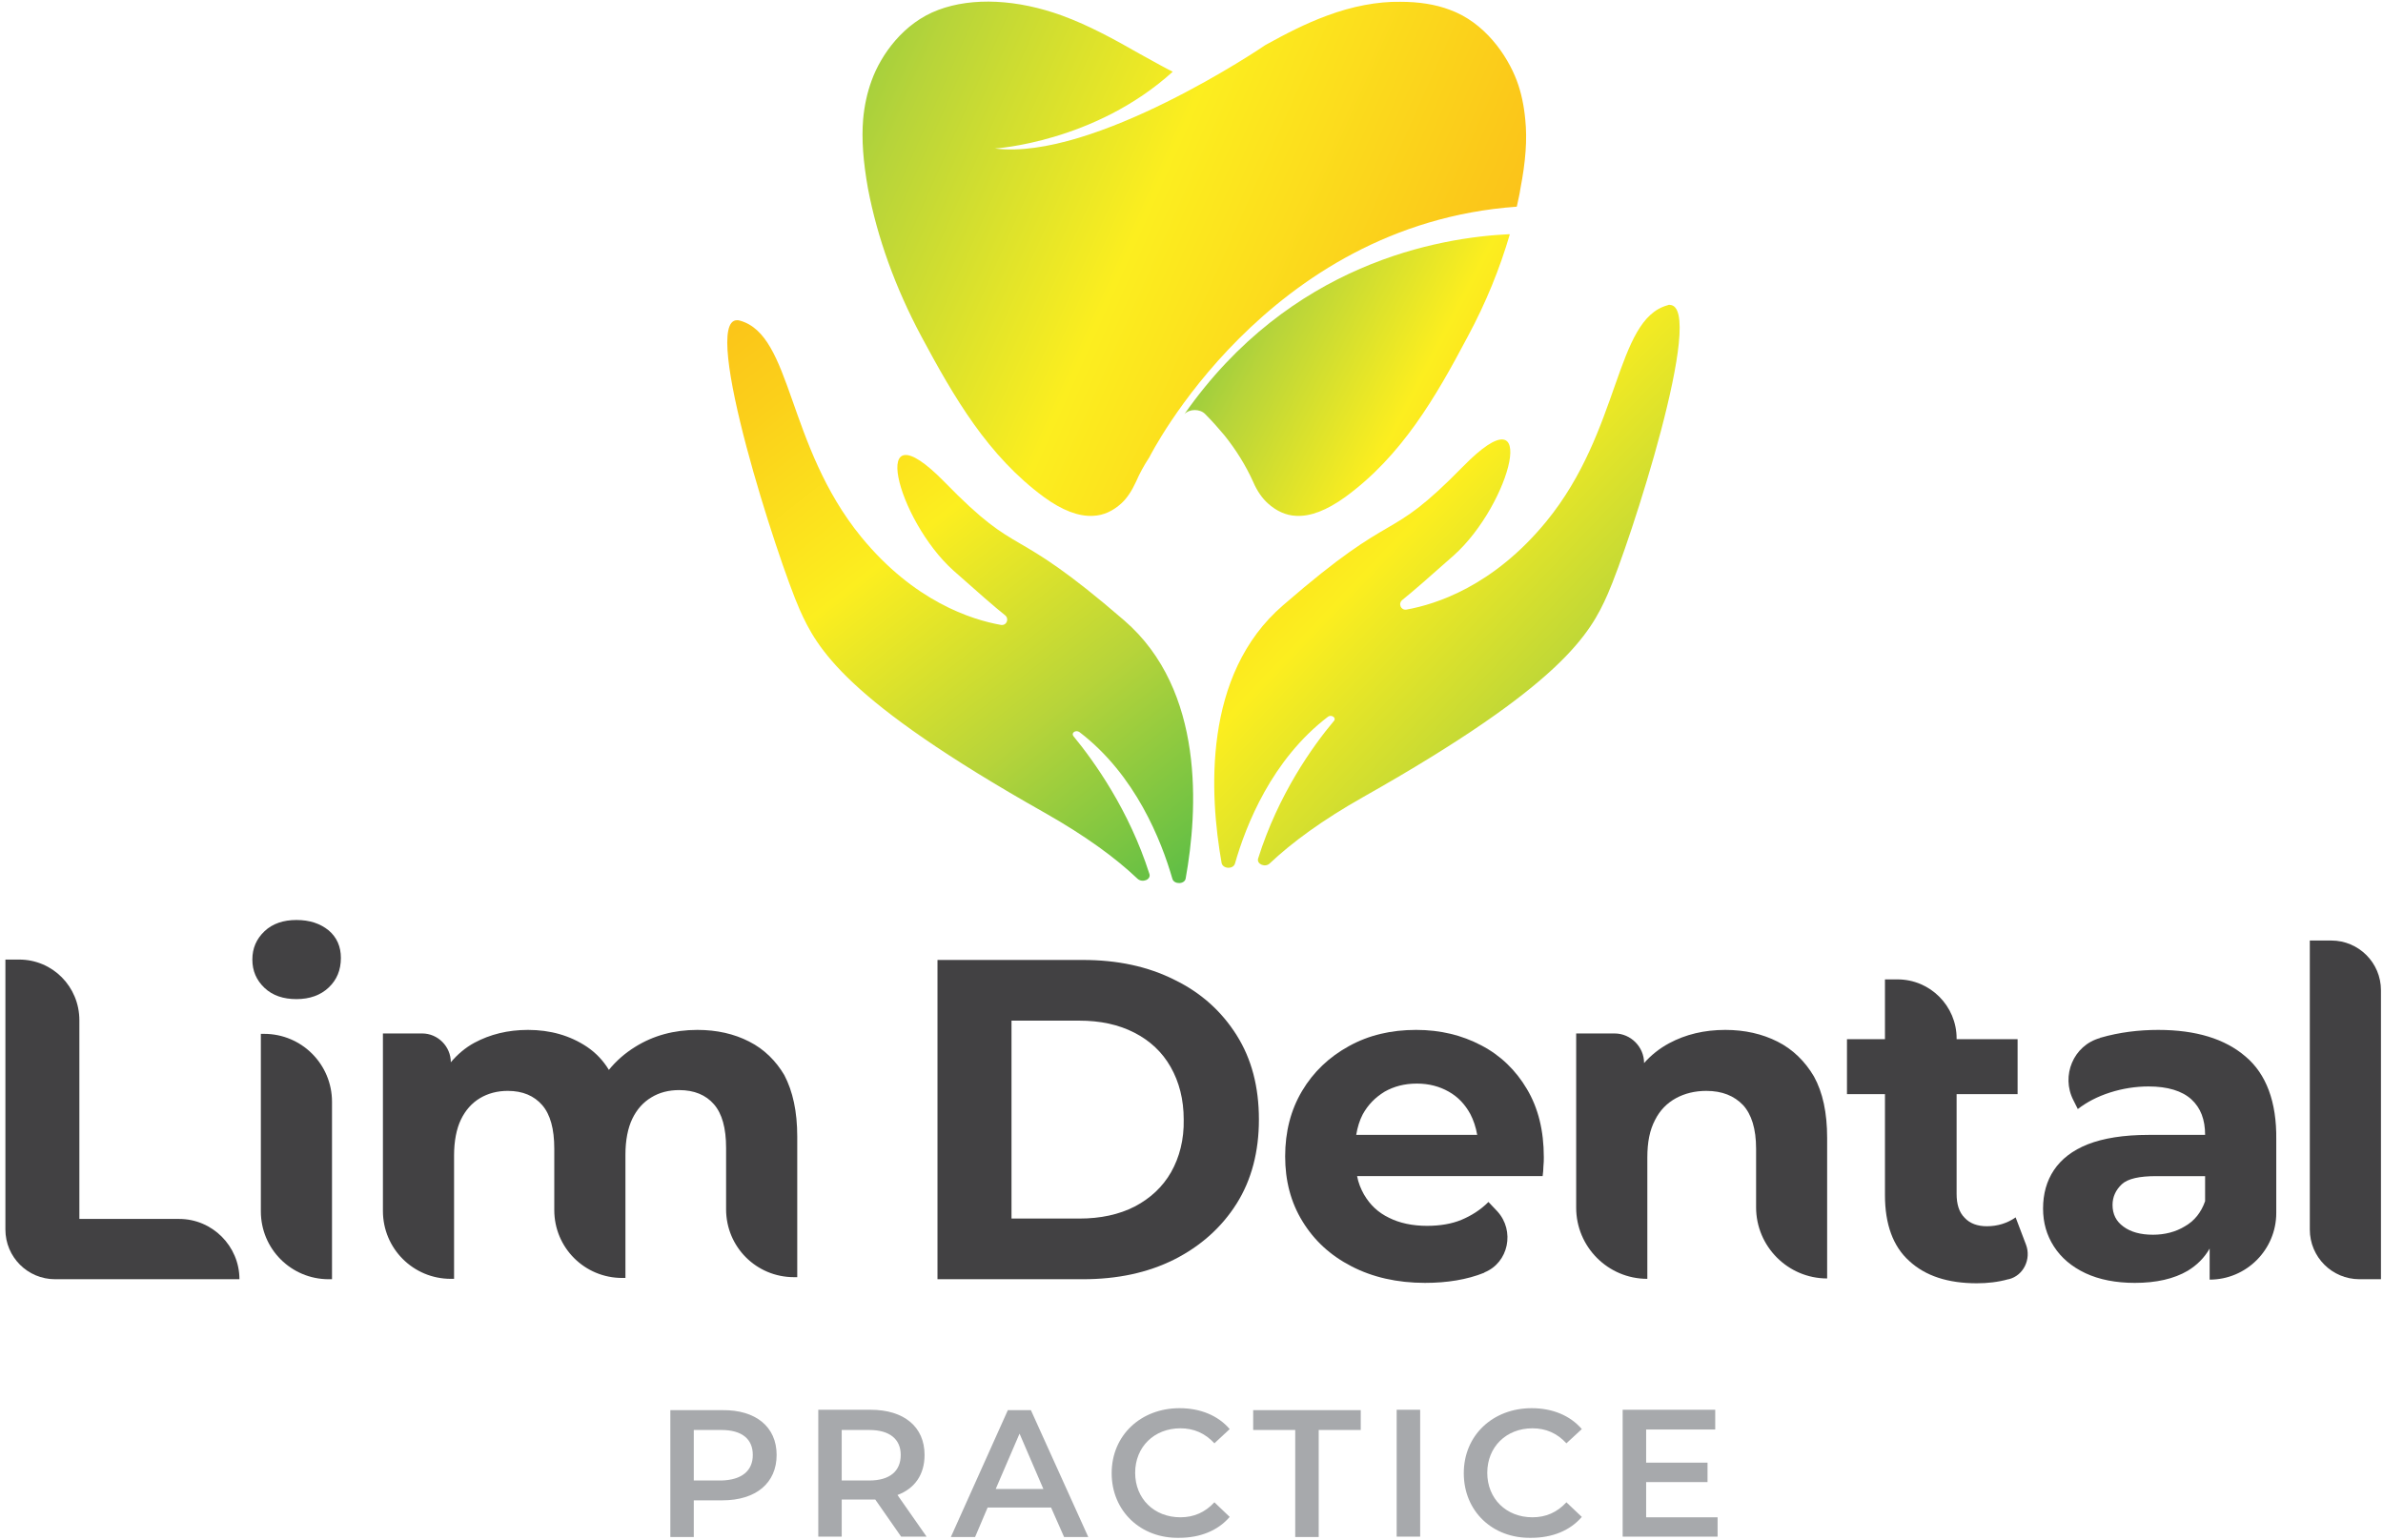 <?xml version="1.0" encoding="UTF-8"?>
<!-- Generator: Adobe Illustrator 15.0.0, SVG Export Plug-In . SVG Version: 6.00 Build 0)  -->
<svg xmlns="http://www.w3.org/2000/svg" xmlns:xlink="http://www.w3.org/1999/xlink" version="1.1" id="Layer_1" x="0px" y="0px" width="588px" height="380px" viewBox="0 0 588 380" xml:space="preserve">
<g>
	<g>
		<path fill="#A7A9AC" d="M191.632,359.09c0,6.916-5.089,11.201-13.368,11.201h-7.074v9.059h-5.784v-31.314h12.857    C186.445,347.938,191.632,352.127,191.632,359.09z M185.752,359.09c0-3.87-2.593-6.16-7.78-6.16h-6.781v12.468h6.781    C183.061,365.275,185.752,362.987,185.752,359.09z"></path>
		<path fill="#A7A9AC" d="M222.35,379.253l-6.38-9.156c-0.401,0-0.803,0-1.192,0h-7.087v9.156h-5.783v-31.314h12.87    c8.279,0,13.355,4.188,13.355,11.151c0,4.821-2.386,8.279-6.684,9.887l7.183,10.276H222.35z M214.472,352.93h-6.782v12.468h6.782    c5.089,0,7.78-2.313,7.78-6.308C222.252,355.22,219.562,352.93,214.472,352.93z"></path>
		<path fill="#A7A9AC" d="M259.351,372.069h-15.658l-3.092,7.28h-5.979l14.063-31.314h5.686l14.159,31.314h-5.966L259.351,372.069z     M257.451,367.492l-5.881-13.662l-5.88,13.662H257.451z"></path>
		<path fill="#A7A9AC" d="M274.302,363.596c0-9.375,7.208-16.047,16.753-16.047c5.113,0,9.497,1.802,12.37,5.161l-3.774,3.507    c-2.289-2.483-5.09-3.701-8.376-3.701c-6.501,0-11.177,4.603-11.177,10.983c0,6.379,4.676,10.98,11.177,10.98    c3.287,0,6.087-1.217,8.376-3.701l3.774,3.604c-2.873,3.36-7.257,5.162-12.468,5.162    C281.51,379.739,274.302,372.97,274.302,363.596z"></path>
		<path fill="#A7A9AC" d="M319.594,352.93H309.22v-4.895h26.542v4.895h-10.373v26.42h-5.795V352.93z"></path>
		<path fill="#A7A9AC" d="M344.625,347.938h5.796v31.314h-5.796V347.938z"></path>
		<path fill="#A7A9AC" d="M361.185,363.596c0-9.375,7.183-16.047,16.752-16.047c5.114,0,9.498,1.802,12.371,5.161l-3.799,3.507    c-2.29-2.483-5.064-3.701-8.377-3.701c-6.477,0-11.152,4.603-11.152,10.983c0,6.379,4.676,10.98,11.152,10.98    c3.313,0,6.087-1.217,8.377-3.701l3.799,3.604c-2.873,3.36-7.257,5.162-12.468,5.162    C368.27,379.739,361.185,372.97,361.185,363.596z"></path>
		<path fill="#A7A9AC" d="M423.814,374.383v4.87h-23.425v-31.314h22.841v4.87h-17.046v8.182h15.146v4.797h-15.146v8.692h17.63    V374.383z"></path>
	</g>
	<path fill="#424143" d="M4.718,236.827H1.333v66.623c0,6.793,5.479,12.272,12.261,12.272h45.487   c0-8.182-6.685-14.879-14.866-14.879h-24.63v-49.041C19.584,243.522,12.997,236.827,4.718,236.827"></path>
	<path fill="#424143" d="M73.143,227.062c-3.19,0-5.88,0.877-7.877,2.776c-1.997,1.899-2.996,4.188-2.996,6.989   c0,2.8,0.999,5.089,2.996,6.988c1.997,1.899,4.687,2.775,7.877,2.775c3.287,0,5.978-0.974,7.974-2.873   c1.997-1.898,2.996-4.285,2.996-7.305c0-2.776-0.999-5.064-2.996-6.77C79.023,227.938,76.43,227.062,73.143,227.062"></path>
	<path fill="#424143" d="M81.117,315.723h0.805V271.94c0-9.278-7.488-16.777-16.753-16.777h-0.804v43.807   C64.365,308.246,71.84,315.723,81.117,315.723"></path>
	<path fill="#424143" d="M184.85,257.062c-3.689-1.898-7.975-2.873-12.772-2.873c-5.783,0-10.872,1.389-15.353,4.188   c-2.593,1.607-4.688,3.482-6.489,5.675c-1.388-2.29-3.19-4.188-5.382-5.675c-4.188-2.8-9.07-4.188-14.562-4.188   c-4.992,0-9.375,1.097-13.271,3.191c-2.192,1.191-4.188,2.896-5.783,4.796c0-3.896-3.19-7.111-7.074-7.111h-9.678v43.808   c0,9.277,7.475,16.754,16.752,16.754h0.803v-30.414c0-3.604,0.597-6.6,1.693-8.888c1.095-2.289,2.69-4.091,4.687-5.285   c1.997-1.192,4.286-1.802,6.879-1.802c3.689,0,6.49,1.217,8.486,3.507c1.997,2.288,2.983,5.868,2.983,10.763v15.146   c0,9.302,7.488,16.754,16.765,16.754h0.792v-30.39c0-3.604,0.597-6.599,1.692-8.888c1.108-2.313,2.704-4.091,4.7-5.284   c1.984-1.218,4.285-1.803,6.879-1.803c3.689,0,6.574,1.194,8.571,3.507c1.997,2.289,2.995,5.869,2.995,10.763v15.146   c0,9.303,7.475,16.754,16.753,16.754h0.804v-34.698c0-6.186-1.096-11.178-3.19-15.171   C191.534,261.957,188.637,258.962,184.85,257.062"></path>
	<path fill="#424143" d="M289.789,241.819c-6.599-3.313-14.075-4.895-22.646-4.895h-35.819v78.798h35.819   c8.571,0,16.047-1.583,22.646-4.895c6.477-3.287,11.639-7.89,15.341-13.758c3.7-5.868,5.502-12.882,5.502-20.746   c0-8.084-1.802-14.977-5.502-20.845C301.428,249.611,296.364,245.009,289.789,241.819 M288.961,289.302   c-2.094,3.678-5.163,6.478-8.961,8.474c-3.896,1.997-8.474,2.972-13.66,2.972h-16.753v-48.848h16.656   c5.284,0,9.765,0.975,13.661,2.972c3.896,1.996,6.867,4.797,8.96,8.474c2.094,3.701,3.215,7.986,3.215,12.979   C292.175,281.218,291.055,285.602,288.961,289.302"></path>
	<path fill="#424143" d="M365.47,257.987c-4.773-2.508-10.081-3.799-16.046-3.799c-6.187,0-11.665,1.291-16.56,3.993   c-4.895,2.679-8.79,6.381-11.566,11.056c-2.801,4.7-4.188,10.081-4.188,16.169c0,5.99,1.388,11.347,4.286,16.047   c2.873,4.699,6.867,8.4,12.078,11.08c5.161,2.678,11.25,4.09,18.141,4.09c5.479,0,10.373-0.804,14.562-2.483   c0,0,0.099,0,0.099-0.098c5.988-2.41,7.572-10.275,3.188-15.072l-2.191-2.314c-1.997,1.997-4.285,3.41-6.672,4.408   c-2.387,0.999-5.309,1.485-8.474,1.485c-3.604,0-6.794-0.682-9.399-1.997c-2.679-1.29-4.675-3.166-6.186-5.771   c-0.779-1.389-1.388-2.897-1.681-4.505h45.779c0.098-0.779,0.194-1.583,0.194-2.387c0.098-0.876,0.098-1.606,0.098-2.288   c0-6.575-1.388-12.176-4.188-16.851C374.041,264.172,370.267,260.472,365.47,257.987 M341.656,269.432   c2.288-1.29,4.87-1.996,7.963-1.996c2.994,0,5.576,0.706,7.864,1.996c2.313,1.315,3.994,3.117,5.309,5.504   c0.779,1.485,1.388,3.287,1.704,5.162h-29.854c0.316-1.875,0.828-3.579,1.607-5.065   C337.564,272.646,339.342,270.845,341.656,269.432"></path>
	<path fill="#424143" d="M438.571,257.062c-3.775-1.898-8.062-2.873-12.857-2.873c-5.163,0-9.764,1.097-13.855,3.288   c-2.411,1.29-4.506,2.995-6.186,4.894c0-3.993-3.287-7.306-7.28-7.306h-9.474v43.004c0,9.691,7.866,17.558,17.558,17.558l0,0   v-29.928c0-3.799,0.585-6.77,1.899-9.277c1.192-2.386,2.971-4.188,5.162-5.382c2.191-1.192,4.699-1.802,7.501-1.802   c3.896,0,6.866,1.217,9.058,3.507c2.094,2.288,3.215,5.868,3.215,10.763v14.464c0,9.668,7.865,17.558,17.532,17.558v-34.7   c0-6.186-1.071-11.201-3.264-15.17C445.388,261.957,442.368,258.962,438.571,257.062"></path>
	<path fill="#424143" d="M490.241,302.646c-2.288,0-4.188-0.682-5.479-2.094c-1.387-1.387-1.972-3.384-1.972-5.893v-24.617h15.049   v-13.564H482.79v-0.194c0-7.987-6.502-14.563-14.586-14.563h-3.093v14.757h-9.375v13.564h9.375v24.935   c0,7.183,1.997,12.662,5.991,16.241c3.993,3.7,9.568,5.503,16.655,5.503c2.679,0,5.283-0.292,7.792-0.998c0,0,0,0,0.098,0   c3.678-0.901,5.575-4.992,4.285-8.474l-2.58-6.795C495.356,301.867,492.944,302.646,490.241,302.646"></path>
	<path fill="#424143" d="M554.089,260.764c-5.09-4.384-12.273-6.575-21.55-6.575c-4.799,0-9.57,0.585-14.148,1.899   c-0.098,0-0.195,0-0.195,0.098c-6.598,1.802-9.691,9.351-6.598,15.34l1.095,2.192c2.192-1.68,4.772-3.068,7.987-4.091   c3.068-0.975,6.282-1.485,9.472-1.485c4.7,0,8.278,1.096,10.569,3.189c2.287,2.095,3.384,4.993,3.384,8.767h-13.953   c-6.185,0-11.177,0.827-14.976,2.313c-3.773,1.485-6.574,3.677-8.377,6.38c-1.802,2.702-2.678,5.868-2.678,9.473   c0,3.506,0.876,6.574,2.678,9.375c1.803,2.8,4.384,4.991,7.793,6.598c3.385,1.583,7.476,2.387,12.176,2.387   c5.259,0,9.667-0.997,13.052-2.994c2.288-1.389,4.09-3.19,5.405-5.479v7.67c9.059,0,16.438-7.378,16.438-16.461v-18.141   C561.782,271.94,559.178,265.049,554.089,260.764 M539.137,302.646c-2.289,1.412-5.017,2.095-7.89,2.095   c-3.092,0-5.502-0.683-7.28-1.996c-1.803-1.291-2.703-3.068-2.703-5.358c0-1.996,0.804-3.7,2.289-5.112   c1.51-1.389,4.383-1.997,8.474-1.997h12.078v6.185C543.13,299.262,541.426,301.355,539.137,302.646"></path>
	<path fill="#424143" d="M569.941,232.127v71.323c0,6.793,5.479,12.272,12.272,12.272h5.284v-71.323   c0-6.769-5.479-12.272-12.272-12.272H569.941z"></path>
	<g>
		<g>
			<defs>
				<path id="SVGID_1_" d="M327.483,3.842c-5.405,1.984-10.373,4.578-15.267,7.281c-0.513,0.39-42.297,28.624-66.721,25.531      c0,0,24.618-1.497,43.879-18.957c-0.292-0.195-0.609-0.292-0.998-0.5c-2.484-1.291-5.065-2.788-7.281-3.981      c-5.966-3.397-12.248-6.892-19.042-9.375c-10.97-3.994-22.049-4.59-30.523-1.4c-8.583,3.19-14.16,11.067-16.461,17.447      c-1.096,2.995-1.79,6.185-2.094,9.582c-0.402,4.882,0,10.374,1.193,17.058c2.301,12.065,6.685,24.337,13.174,36.501      c8.072,15.061,16.449,29.525,30.304,39.691c4.407,3.202,8.474,4.797,12.078,4.59c2.582-0.098,4.895-1.193,6.989-3.093      c1.388-1.29,2.508-2.982,3.579-5.284c0.901-2.094,1.997-4.091,3.312-6.088l0,0c0,0,28.71-57.442,90.657-61.837      c0.292-1.485,0.705-2.983,0.9-4.48c1.29-6.685,1.704-12.078,1.192-17.058c-0.315-3.396-0.998-6.684-2.093-9.582      c-2.411-6.38-7.986-14.355-16.461-17.447c-3.678-1.4-7.769-1.997-12.273-1.997C339.95,0.348,333.668,1.541,327.483,3.842"></path>
			</defs>
			<clipPath id="SVGID_2_">
				<use xlink:href="#SVGID_1_" overflow="visible"></use>
			</clipPath>
			
				<linearGradient id="SVGID_3_" gradientUnits="userSpaceOnUse" x1="-217.476" y1="-840.384" x2="-197.987" y2="-840.384" gradientTransform="matrix(-13.282 -5.918 5.918 -13.282 2487.072 -12337.728)">
				<stop offset="0" style="stop-color:#FBAD18"></stop>
				<stop offset="0.213" style="stop-color:#FBC81A"></stop>
				<stop offset="0.47" style="stop-color:#FCEE1F"></stop>
				<stop offset="0.697" style="stop-color:#B7D43A"></stop>
				<stop offset="1" style="stop-color:#3BB54A"></stop>
			</linearGradient>
			<polygon clip-path="url(#SVGID_2_)" fill="url(#SVGID_3_)" points="349.715,188.541 165.005,106.272 239.81,-61.794      424.642,20.498    "></polygon>
		</g>
	</g>
	<g>
		<g>
			<defs>
				<path id="SVGID_4_" d="M292.273,102.181L292.273,102.181c1.29-1.302,3.799-1.302,5.089,0l0,0c1.68,1.692,3.288,3.495,4.7,5.187      c2.97,3.689,5.356,7.573,7.158,11.566c0.999,2.301,2.192,3.994,3.604,5.284c2.095,1.899,4.479,2.995,6.964,3.093      c3.604,0.208,7.598-1.388,12.078-4.59c13.978-10.167,22.354-24.631,30.316-39.691c4.504-8.376,7.891-16.753,10.373-25.239      C354.999,58.594,318.303,64.974,292.273,102.181"></path>
			</defs>
			<clipPath id="SVGID_5_">
				<use xlink:href="#SVGID_4_" overflow="visible"></use>
			</clipPath>
			
				<linearGradient id="SVGID_6_" gradientUnits="userSpaceOnUse" x1="-242.531" y1="-845.029" x2="-223.057" y2="-845.029" gradientTransform="matrix(-7.906 -4.111 4.111 -7.906 1979.262 -7538.105)">
				<stop offset="0" style="stop-color:#FBAD18"></stop>
				<stop offset="0.103" style="stop-color:#FBB718"></stop>
				<stop offset="0.297" style="stop-color:#FBCF1A"></stop>
				<stop offset="0.492" style="stop-color:#FCEE1F"></stop>
				<stop offset="0.709" style="stop-color:#B7D43A"></stop>
				<stop offset="1" style="stop-color:#3BB54A"></stop>
			</linearGradient>
			<polygon clip-path="url(#SVGID_5_)" fill="url(#SVGID_6_)" points="355.389,160.33 263.734,112.652 309.319,24.979      400.973,72.657    "></polygon>
		</g>
	</g>
	<g>
		<g>
			<defs>
				<path id="SVGID_7_" d="M197.318,150.456c4.286,9.57,11.068,22.244,60.329,50.064c10.081,5.698,17.581,11.177,23.036,16.363      c1.217,1.097,3.409,0.195,2.922-1.218c-5.016-15.73-13.587-27.71-18.75-33.992c-0.608-0.804,0.585-1.607,1.486-0.999      c13.855,10.568,20.235,26.833,22.938,36.208c0.414,1.485,3.092,1.389,3.287-0.098c2.997-16.655,4.797-46.387-15.146-63.64      c-28.733-24.837-25.142-14.464-44.391-34.212c-19.249-19.651-11.773,9.375,2.289,21.939c6.282,5.589,10.179,8.986,12.675,10.97      c1.095,0.901,0.39,2.593-0.999,2.398c-7.281-1.291-21.453-5.783-34.517-21.745c-18.445-22.633-16.948-49.772-29.915-53.364      c-0.304-0.097-0.499-0.097-0.706-0.097C172.784,79.037,191.937,138.281,197.318,150.456"></path>
			</defs>
			<clipPath id="SVGID_8_">
				<use xlink:href="#SVGID_7_" overflow="visible"></use>
			</clipPath>
			
				<linearGradient id="SVGID_9_" gradientUnits="userSpaceOnUse" x1="-162.485" y1="-826.731" x2="-142.985" y2="-826.731" gradientTransform="matrix(7.996 10.21 -10.21 7.996 -6994.636 8305.761)">
				<stop offset="0" style="stop-color:#FBAD18"></stop>
				<stop offset="0.103" style="stop-color:#FBB718"></stop>
				<stop offset="0.297" style="stop-color:#FBCF1A"></stop>
				<stop offset="0.492" style="stop-color:#FCEE1F"></stop>
				<stop offset="0.709" style="stop-color:#B7D43A"></stop>
				<stop offset="1" style="stop-color:#3BB54A"></stop>
			</linearGradient>
			<polygon clip-path="url(#SVGID_8_)" fill="url(#SVGID_9_)" points="250.085,18.599 365.08,165.419 220.158,278.831      105.163,131.999    "></polygon>
		</g>
	</g>
	<g>
		<g>
			<defs>
				<path id="SVGID_10_" d="M411.444,75.347c-12.955,3.592-11.444,30.816-29.902,53.364c-13.077,15.961-27.224,20.442-34.529,21.745      c-1.363,0.195-2.094-1.498-0.975-2.398c2.485-1.997,6.381-5.381,12.663-10.97c14.172-12.662,21.623-41.688,2.289-21.939      c-19.237,19.65-15.657,9.277-44.367,34.212c-19.967,17.155-18.164,46.874-15.194,63.627c0.315,1.511,2.922,1.607,3.312,0.099      c2.679-9.376,9.059-25.617,22.938-36.197c0.779-0.597,2.094,0.195,1.51,0.986c-5.212,6.185-13.782,18.165-18.75,34.018      c-0.414,1.388,1.778,2.289,2.873,1.193c5.504-5.188,12.955-10.666,23.036-16.364c49.284-27.82,56.055-40.385,60.34-50.064      c5.405-12.261,24.546-71.408,15.269-71.408C411.955,75.152,411.761,75.25,411.444,75.347"></path>
			</defs>
			<clipPath id="SVGID_11_">
				<use xlink:href="#SVGID_10_" overflow="visible"></use>
			</clipPath>
			
				<linearGradient id="SVGID_12_" gradientUnits="userSpaceOnUse" x1="-158.519" y1="-828.643" x2="-139.018" y2="-828.643" gradientTransform="matrix(9.803 9.351 -9.351 9.803 -5942.986 9648.5)">
				<stop offset="0" style="stop-color:#FBAD18"></stop>
				<stop offset="0.103" style="stop-color:#FBB718"></stop>
				<stop offset="0.297" style="stop-color:#FBCF1A"></stop>
				<stop offset="0.492" style="stop-color:#FCEE1F"></stop>
				<stop offset="0.709" style="stop-color:#B7D43A"></stop>
				<stop offset="1" style="stop-color:#3BB54A"></stop>
			</linearGradient>
			<polygon clip-path="url(#SVGID_11_)" fill="url(#SVGID_12_)" points="356.216,12.913 490.948,141.58 362.086,276.737      227.245,148.155    "></polygon>
		</g>
	</g>
</g>
</svg>
